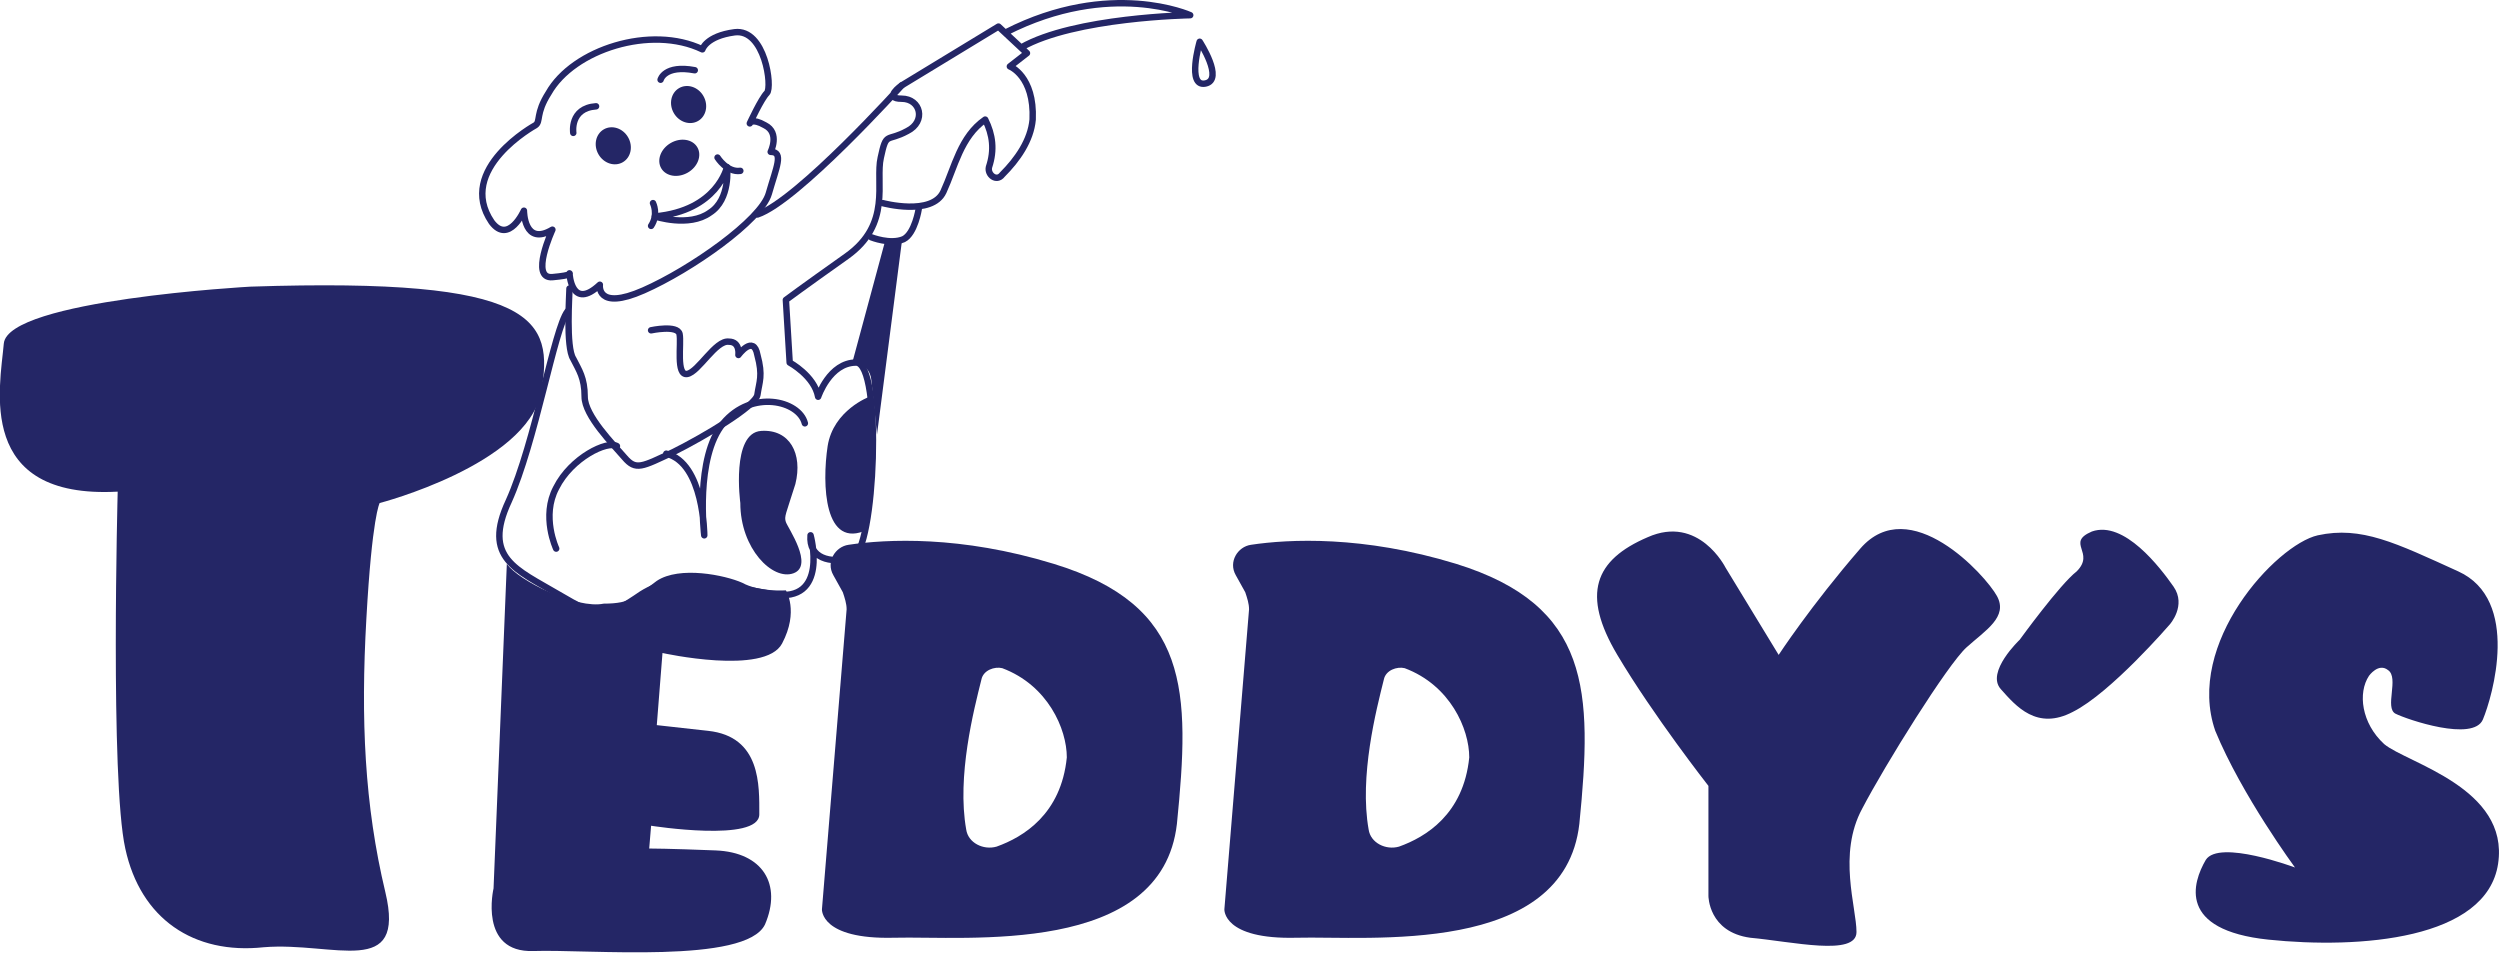 <svg xmlns="http://www.w3.org/2000/svg" xml:space="preserve" id="Слой_1" x="0" y="0" style="enable-background:new 0 0 131.7 50.2" version="1.1" viewBox="0 0 131.7 50.2"><style type="text/css">.st0{stroke-linejoin:round}.st0,.st1{fill:none;stroke:#242666;stroke-width:.339;stroke-linecap:round;stroke-miterlimit:10}.st2{fill:#242666}</style><g id="_x31_3367"><g><path d="M37 2.6s.2-.7 1.7-.9c1.6-.2 2 2.9 1.7 3.2-.3.3-.9 1.6-.9 1.6s.1-.3.8.1c.8.4.3 1.4.3 1.4.7 0 .3.8-.1 2.2-.4 1.4-4.1 4-6.6 5.1-2.5 1.1-2.3-.3-2.3-.3-1.5 1.4-1.6-.6-1.6-.6s.2.1-.9.2c-1.2.1 0-2.5 0-2.5-1.5.9-1.5-1-1.5-1s-.8 1.8-1.7.6c-1.9-2.8 2.3-5.1 2.3-5.1.3-.2 0-.6.7-1.7 1.3-2.3 5.4-3.6 8.1-2.3z" class="st0"/><path d="M30.2 7s-.2-1.3 1.2-1.4M34.8 4.2s.2-.8 1.8-.5" class="st1"/><path d="M38.3 8.8s-.5 2.3-3.8 2.6c0 0 1.8.6 2.9-.2 1.1-.7.9-2.4.9-2.4z" class="st0"/><path d="M34.4 10.7s.3.6-.1 1.2M37.8 8.3s.5.8 1.2.7" class="st1"/><ellipse cx="32.3" cy="7.7" class="st2" rx=".9" ry="1" transform="rotate(-30 32.268 7.676)"/><ellipse cx="36.3" cy="5.5" class="st2" rx=".9" ry="1" transform="rotate(-30 36.3 5.549)"/><ellipse cx="35.8" cy="8.3" class="st2" rx="1.1" ry=".9" transform="rotate(-30 35.815 8.335)"/><path d="M39.9 11.3c2.1-.7 7.6-6.8 7.6-6.8s-1 .7 0 .7 1.3 1.2.3 1.7c-1.1.6-1.1 0-1.4 1.4-.3 1.3.6 3.5-1.8 5.2s-3.2 2.3-3.2 2.3l.2 3.3s1.3.7 1.5 1.8c0 0 .6-1.8 2-1.8s1 10-.2 10.3c-1.2.3-2.3 0-2.2-1.2 0 0 1 3.6-2 3.1s-5-1.2-6.9 0c-1.9 1.3-2.2 1.3-4.4 0s-4-1.9-2.6-4.9c1.4-3.1 2.4-9.1 3.1-10" class="st0"/><path d="M46.5 10.7s2.6.7 3.2-.6.9-2.9 2.2-3.8c.4.8.5 1.6.2 2.5-.1.4.4.8.7.4.8-.8 1.5-1.8 1.6-2.9.1-2.3-1.2-2.8-1.2-2.8l.9-.7-1.5-1.4-5.1 3.1M53 1.7c5.5-2.8 9.7-.9 9.7-.9s-6.1.1-8.9 1.7M63.2 2.2s-.7 2.4.3 2.2c1-.2-.3-2.2-.3-2.2zM34.3 17.4s1.4-.3 1.5.2c.1.5-.2 2.2.4 2.1.6-.1 1.5-1.8 2.2-1.7.6 0 .5.7.5.7s.8-1.1 1 0c.3 1.1.1 1.4 0 2.1-.1.6-2.8 2.2-4.4 3-1.7.8-2 1-2.6.3-.6-.7-2.1-2.2-2.1-3.2s-.3-1.4-.6-2c-.4-.6-.2-3.4-.2-3.7" class="st0"/><path d="M42.4 22.3c-.3-1.2-2.8-1.8-4.3 0s-1 5.9-1 5.9 0-3.8-2-4.3" class="st0"/><path d="M39 26.5s-.5-3.7 1.1-3.8c1.5-.1 2.2 1.2 1.8 2.8-.5 1.6-.6 1.7-.5 2 .1.3 1.5 2.3.4 2.7-1.1.4-2.8-1.3-2.8-3.7zM45.8 20.9s-1.9.7-2.2 2.6c-.3 2-.2 5.5 2.1 4.4 0 0 .4-5.1.3-5.9 0-.8-.2-1.1-.2-1.1z" class="st2"/><path d="M45.9 12.5s1 .4 1.7.1c.6-.3.8-1.6.8-1.6" class="st0"/><path d="m46.6 12.8-1.7 6.3s.9 0 1 .9c.1.9.3 2.9.3 2.9l1.3-10.1h-.9z" class="st2"/><path d="M29.3 28.9s-.8-1.7 0-3.2c.8-1.6 2.7-2.5 3.2-2.2" class="st0"/><g><path d="M13.2 15.1s-12.8.7-13 3-1.5 8.2 6 7.8c0 0-.4 15.2.4 18.8.8 3.7 3.6 5.6 7.3 5.2 3.7-.3 7.5 1.7 6.4-2.9-1.1-4.6-1.3-9.1-1-14.4.3-5.4.7-6.1.7-6.1s7.7-2 8.5-5.8c.7-3.9-.2-6.1-15.3-5.6zM26.7 29.7 26 46.8s-.8 3.4 2.1 3.3 11.2.7 12.2-1.4c.9-2.1-.1-3.8-2.6-3.9-2.5-.1-3.5-.1-3.5-.1l.1-1.2s5.7.9 5.7-.6.1-4.1-2.7-4.4l-2.7-.3.3-3.8s5.4 1.2 6.3-.5c.9-1.7.2-2.8.2-2.8s-1.4.1-2.3-.4c-.9-.4-3.3-.9-4.5-.1-1.1.8-1.3 1.2-2.8 1.2-1.4.3-4.5-1.2-5.1-2.1z" class="st2"/><g><path d="M76.7 29.7c-4.9-1.5-8.8-1.3-10.8-1-.7.1-1.2.9-.8 1.6l.5.9c.1.3.2.6.2.9l-1.3 15.8s-.1 1.6 3.8 1.5c3.8-.1 14.1 1 14.9-6 .7-7 .6-11.5-6.5-13.7zm-3 14.9c-.7.2-1.5-.2-1.6-.9-.5-2.8.4-6.3.8-7.9.1-.5.7-.7 1.1-.6 2.4.9 3.4 3.2 3.4 4.7-.3 3-2.3 4.2-3.7 4.7z" class="st2"/></g><g><path d="M55.5 29.7c-4.9-1.5-8.8-1.3-10.8-1-.7.1-1.2.9-.8 1.6l.5.9c.1.3.2.6.2.9l-1.3 15.8s-.1 1.6 3.8 1.5c3.8-.1 14.1 1 14.9-6 .7-7 .7-11.5-6.5-13.7zm-3 14.9c-.7.2-1.5-.2-1.6-.9-.5-2.8.4-6.3.8-7.9.1-.5.7-.7 1.1-.6 2.4.9 3.4 3.2 3.4 4.7-.3 3-2.3 4.2-3.7 4.7z" class="st2"/></g><path d="m93.7 34.5-2.8-4.6s-1.4-2.8-4.1-1.6c-2.8 1.2-3.5 3-1.6 6.2s4.8 6.9 4.8 6.9v5.8s0 1.9 2.2 2.2c2.2.2 5.6 1 5.6-.3s-1-4.1.3-6.5c1.2-2.3 4.5-7.6 5.5-8.5 1-.9 2.2-1.6 1.6-2.7s-4.6-5.5-7.2-2.5c-2.6 3-4.3 5.6-4.3 5.6zM106.4 33.7s-1.8 1.7-1 2.6c.8.9 1.9 2.2 3.8 1.2 2-1 5.1-4.6 5.1-4.6s.9-1 .2-2-2.6-3.5-4.3-2.9c-1.4.6.2 1.1-.8 2.1-.9.7-3 3.6-3 3.6zM124.8 35.6s.5-.7 1-.3c.6.4-.2 2 .4 2.3.6.3 4.1 1.5 4.6.3s2-6.3-1.3-7.8-5.1-2.4-7.4-1.9c-2.2.5-7 5.7-5.4 10.3 1.4 3.4 4.2 7.2 4.2 7.2s-4-1.5-4.7-.4c-.7 1.2-1.5 3.7 3.3 4.2s11.5 0 12.1-4-4.8-5.3-6-6.3c-1.2-1.1-1.4-2.7-.8-3.6z" class="st2"/></g></g></g></svg>